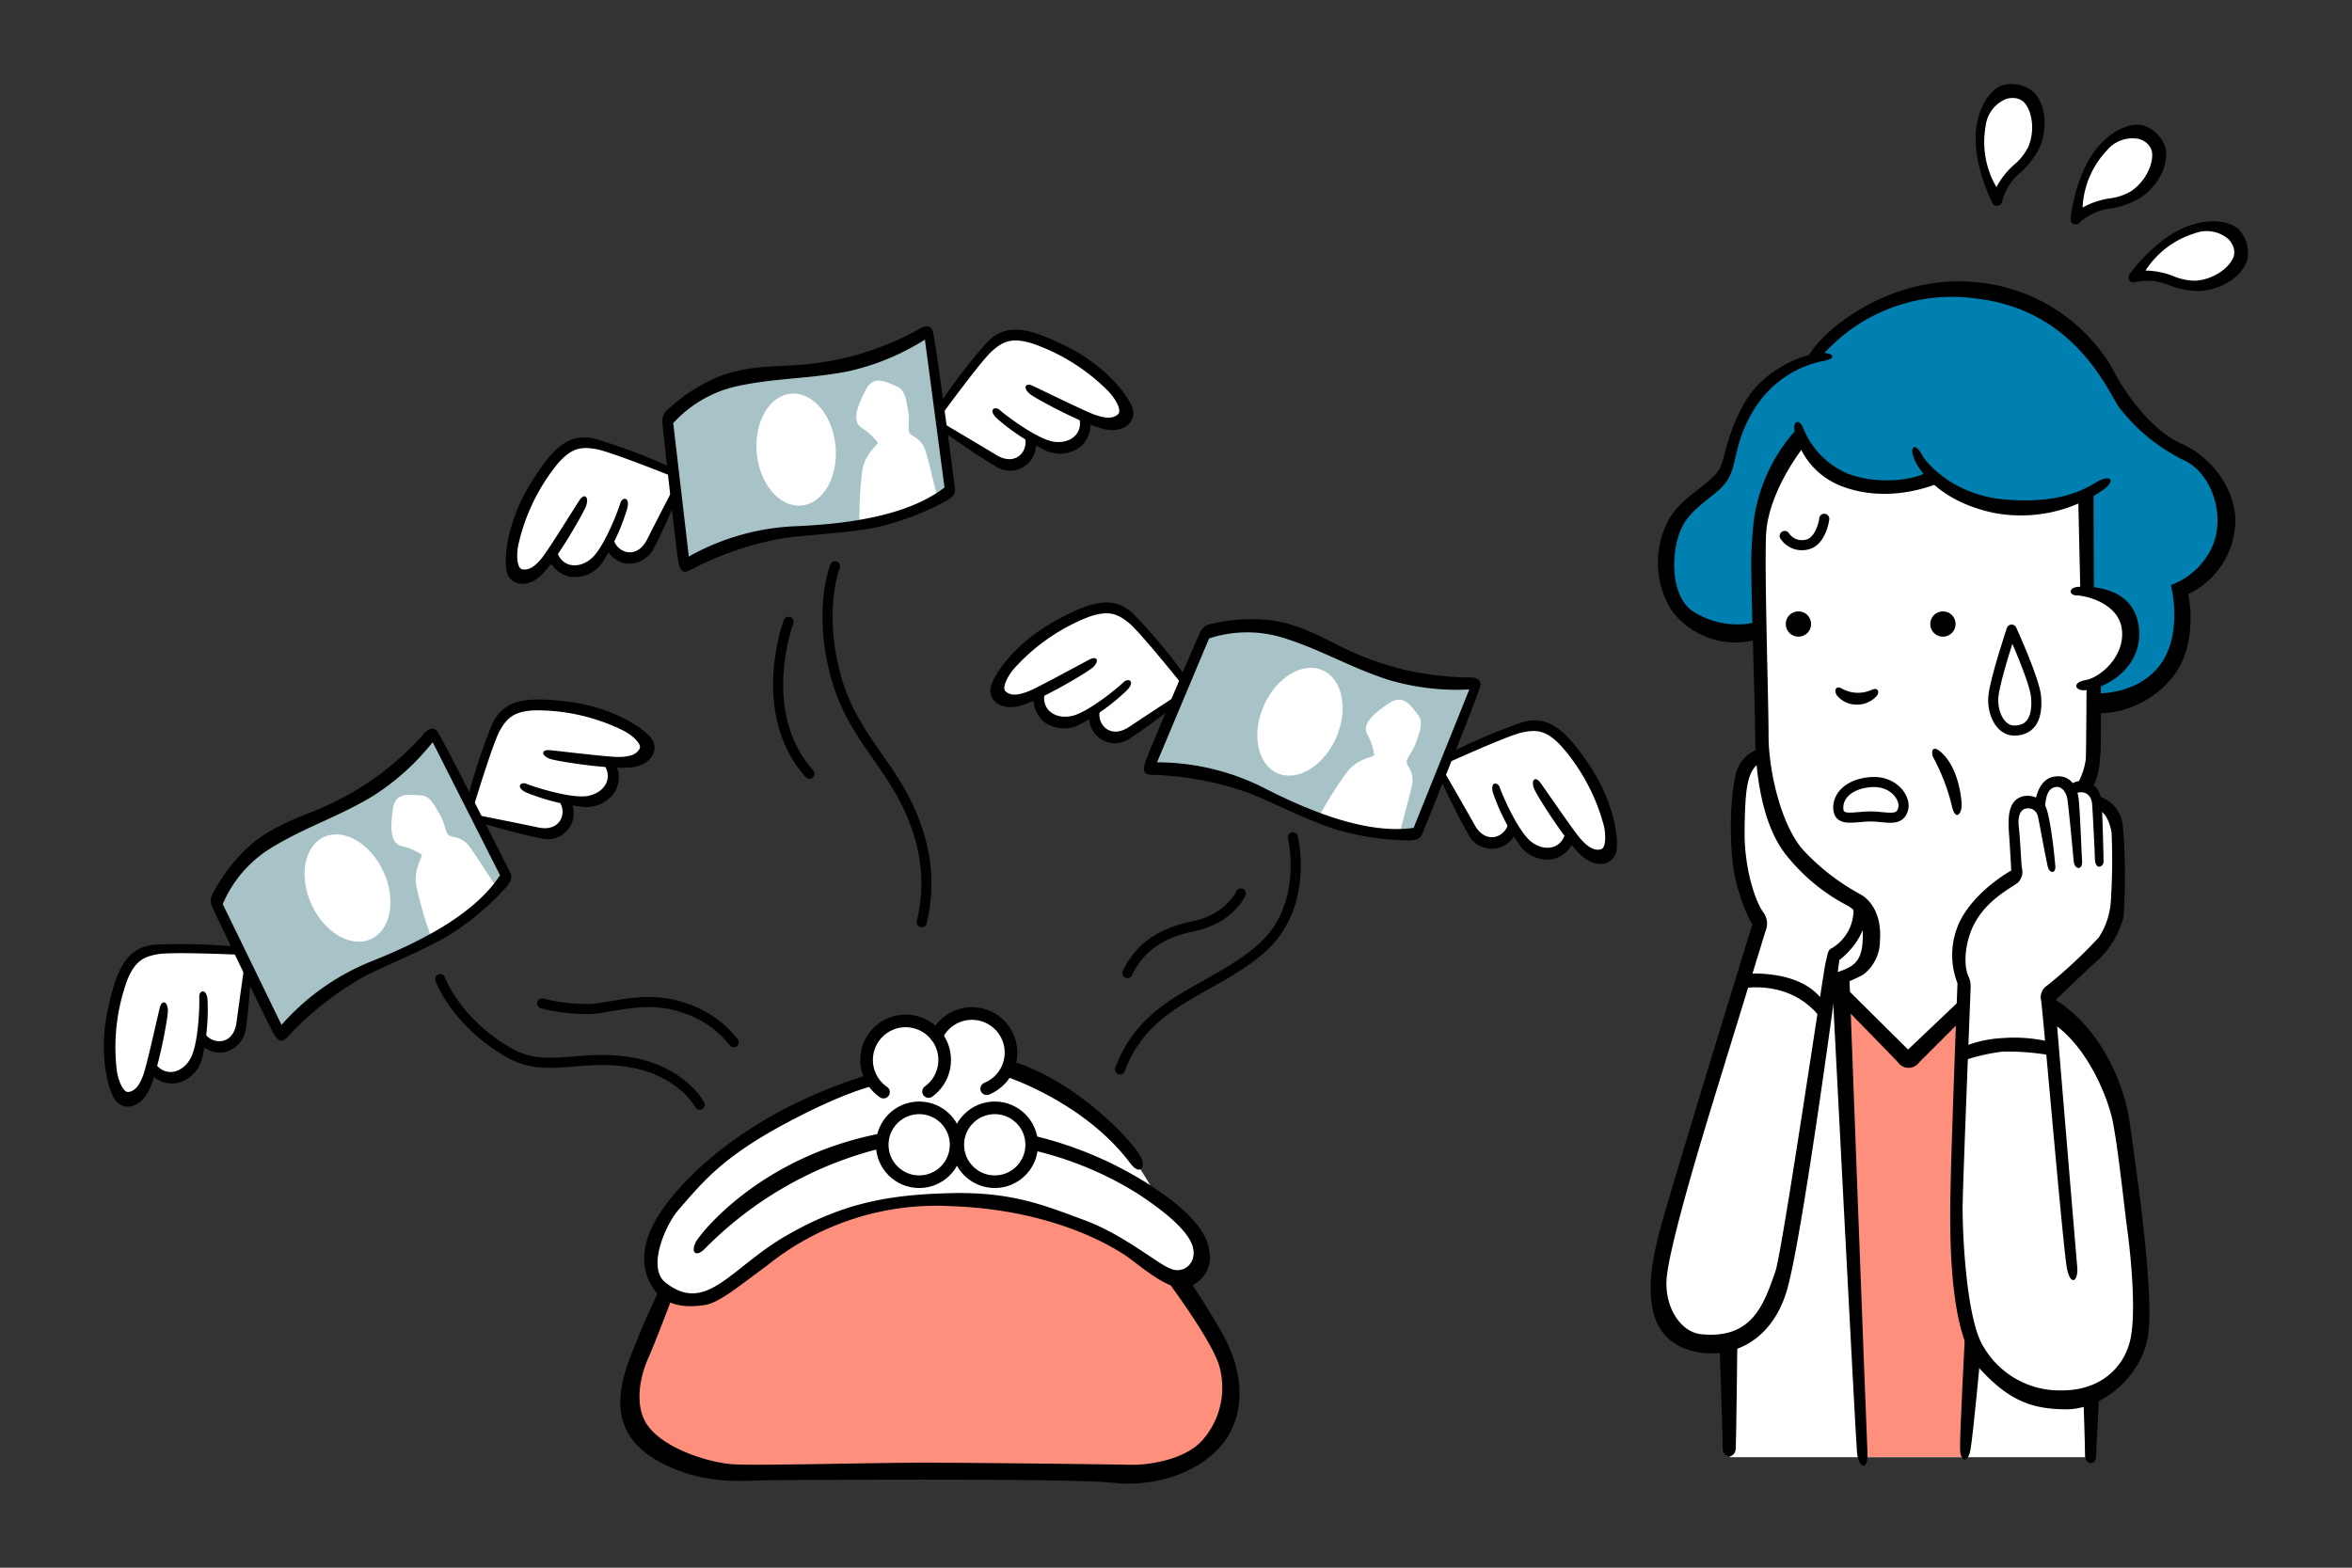 <svg xmlns="http://www.w3.org/2000/svg" viewBox="0 0 300 200"><rect x="0" y="0" width="300" height="200" fill="#333333" stroke="none"/><defs><style>.cls-1,.cls-6,.cls-7,.cls-8{fill:none;}.cls-2{fill:#0080b0;}.cls-3{fill:#ff8f7d;}.cls-4{fill:#a8c3c7;}.cls-5{fill:#fff;}.cls-6,.cls-7,.cls-8{stroke:#000;stroke-linecap:round;}.cls-6,.cls-7{stroke-linejoin:round;}.cls-6,.cls-8{stroke-width:1.286px;}.cls-7{stroke-width:1.608px;}.cls-8{stroke-miterlimit:10;}</style></defs><title>illust04</title><g id="レイヤー_2" data-name="レイヤー 2"><g id="レイヤー_3" data-name="レイヤー 3"><rect class="cls-1" width="300" height="200"/><path class="cls-2" d="M229.721,55.607s2.036,9.117,16.729,5.488c5.134,5.93,17.349,3.275,19.561,2.124.089,6.373.355,12.215.355,12.215s4.956.62,5.222,5.045-5.134,7.081-5.134,7.081l.089,2.125s13.454.531,11.418-14.162c6.993-5.046,7.524-13.012,1.5-17.261s-8.409-6.284-11.33-11.861-13.189-9.382-20.093-9.471-15.224,5.931-16.464,8.675c-3.717,1.062-8.806,3.647-10.8,11.949-.531,2.213-1.328,4.072-3.452,5.134s-6.727,7.258-4.337,12.923,9.736,4.957,11.241,4.6c0-3.895-1.5-10.622.885-16.021S227.95,57.2,229.721,55.607Z"/><path class="cls-3" d="M121.114,153.061c-8.232,0-18.942,3.629-22.571,6.727s-5.665,5.753-8.321,5.842A22.227,22.227,0,0,1,85,165.1s-3.452,8.143-3.895,9.382S79.247,183.6,85.266,185.9s8.763,2.124,10,2.124,46.293.443,48.417.354,8.851-.974,11.6-5.488a10.079,10.079,0,0,0,.974-9.294c-.443-1.5-5.842-10.71-5.842-10.71s-3.806-.974-5.045-2.3S131.647,153.061,121.114,153.061Z"/><path class="cls-4" d="M146.429,98.182s9.117.266,15.047,3.187,10.356,4.337,12.215,4.6,6.55.354,6.55.354l7.79-19.03s-6.108.177-9.56-1.062-11.949-5.931-16.021-6.2a45.537,45.537,0,0,0-8.851.531Z"/><ellipse class="cls-5" cx="165.813" cy="92.075" rx="7.17" ry="5.045" transform="translate(15.097 207.211) rotate(-66.42)"/><path class="cls-5" d="M178.383,106.768s-2.036-.088-3.9-.354-6.108-2.478-6.108-2.478a46.542,46.542,0,0,1,3.541-5.577c1.416-1.682,3.364-1.77,3.364-2.036a7.516,7.516,0,0,0-.886-2.655c-.708-1.416.974-2.744,2.833-3.983s2.832.531,3.629,1.5.166,2.265-.177,3.363c-.443,1.416-1.328,2.124-1.239,2.744s1.062,1.239.619,3.1S178.383,106.768,178.383,106.768Z"/><path class="cls-4" d="M87.634,72.1s8.1-4.2,14.7-4.521,11.159-1.238,12.913-1.908,5.9-2.871,5.9-2.871l-2.689-20.03a57.833,57.833,0,0,1-8.616,3.324c-5.1,1.279-14.692,1.3-18.38,3.049a25.282,25.282,0,0,0-6.114,4.077Z"/><ellipse class="cls-5" cx="101.614" cy="57.35" rx="5.045" ry="7.17" transform="matrix(0.995, -0.095, 0.095, 0.995, -5.005, 9.951)"/><path class="cls-5" d="M119.609,63.662a43.073,43.073,0,0,1-3.983,1.858,30.221,30.221,0,0,1-6.008.952,46.37,46.37,0,0,1,.387-6.594c.421-2.158,2.081-3.181,1.952-3.413a7.5,7.5,0,0,0-2.064-1.892c-1.306-.894-.481-2.871.542-4.857s2.734-.911,3.9-.447,1.245,1.9,1.478,3.026c.3,1.453-.129,2.5.249,3s1.522.57,2.046,2.407C118.559,59.267,119.29,62.389,119.609,63.662Z"/><path class="cls-4" d="M36.017,131.846s6.253-6.64,12.375-9.134,10.12-4.863,11.553-6.076,4.614-4.662,4.614-4.662L55.39,93.965a57.867,57.867,0,0,1-7.029,5.989c-4.392,2.9-13.432,6.1-16.334,8.964a25.261,25.261,0,0,0-4.419,5.871Z"/><ellipse class="cls-5" cx="44.323" cy="113.297" rx="5.045" ry="7.17" transform="translate(-43.448 29.054) rotate(-24.809)"/><path class="cls-5" d="M63.393,113.294a43.033,43.033,0,0,1-3.143,3.073,30.229,30.229,0,0,1-5.354,2.888,46.5,46.5,0,0,1-1.818-6.351c-.317-2.175.91-3.69.711-3.866a7.478,7.478,0,0,0-2.573-1.1c-1.529-.411-1.405-2.55-1.1-4.763s2.278-1.765,3.535-1.714,1.8,1.38,2.4,2.366c.765,1.271.707,2.4,1.229,2.749s1.624.034,2.728,1.594C60.947,109.5,62.671,112.2,63.393,113.294Z"/><path class="cls-4" d="M234.943,127.325l8.033,8.033,7.236-6.9s-.863,24.629-.8,26.953.066,8.231.465,9.758,1.46,6.506,1.46,6.506l-.73,14.207H237.6Z"/><path class="cls-5" d="M229.809,55.961S224.675,60.3,224.5,71.1s.089,24.961.089,24.961-2.833,2.213-2.744,8.763,1.505,10.8,2.036,11.684a2.136,2.136,0,0,1,.442,1.327s-9.382,30.8-10.621,35.406-3.275,13.9-.443,16.464a9.854,9.854,0,0,0,6.816,2.212l.619,13.986h45.939l-.177-7.524s6.285-3.1,6.462-9.117-2.125-24.961-3.187-29.652-6.107-10.091-8.055-11.064l-.531-1.859s7.524-5.223,8.232-8.586.885-11.33.531-12.215-1.062-2.921-2.213-3.01a5.512,5.512,0,0,0-1.5-2.389,26.845,26.845,0,0,0,.531-4.249c0-1.682.354-8.763.354-8.763s4.779-1.5,4.779-6.462-5.487-5.576-5.487-5.576L266.1,63.573s-6.9,1.947-10.976,1.328S246.45,61.1,246.45,61.1,234.766,65.7,229.809,55.961Z"/><path class="cls-5" d="M272.473,34.9s3.983-5.577,8.763-5.842,5.045,3.186,4.78,4.16-3.039,3.482-6.108,3.363S275.748,34.806,272.473,34.9Z"/><path class="cls-5" d="M264.861,27.9a12.942,12.942,0,0,1,4.16-1.77c2.213-.443,5.576-2.744,6.107-4.957s-1.15-4.868-3.806-4.426S265.392,21.352,264.861,27.9Z"/><path class="cls-5" d="M257.16,11.792c-2.972-.283-5.134,3.364-4.868,7.082a13.876,13.876,0,0,0,2.124,6.373A18.339,18.339,0,0,1,257.6,21.44c1.5-1.15,2.3-4.514,2.39-5.842S259.019,11.969,257.16,11.792Z"/><path class="cls-5" d="M184.667,96.766s8.674-4.337,11.064-4.249,7.081,5.046,8.321,8.055,2.478,7.789.885,8.409-3.629-.8-4.6-2.124c-1.416,2.743-5.311,2.566-7.17-.709-1.947,2.656-4.868,1.505-5.753-.8a43.147,43.147,0,0,0-3.718-6.373Z"/><path class="cls-5" d="M151.386,86.852s-7.79-9.028-8.852-9.294-6.019.531-9.913,3.806-5.311,4.869-5.223,6.462,2.833,1.682,4.338.8c1.062,2.212,2.389,3.806,4.337,3.363a10.017,10.017,0,0,0,2.921-1.062s1.055,3.753,3.186,3.452,8.144-4.957,8.144-4.957Z"/><path class="cls-5" d="M119.786,52.509s5.842-8.055,7.081-8.852,3.1-1.239,5.754-.354,10.8,6.462,10.71,9.117-4.6.886-4.6.886-.442,3.806-2.39,3.894-5.045-1.416-5.045-1.416.089,3.452-1.5,3.363A6.821,6.821,0,0,1,125.1,57.82c-2.3-1.505-4.957-3.01-4.957-3.01Z"/><path class="cls-5" d="M85.62,60.21S76.414,56.4,75.352,56.4a9.6,9.6,0,0,0-6.284,4.16,32.165,32.165,0,0,0-3.807,11.064c0,1.593,1.063,2.036,1.859,1.947S70.041,71.1,70.041,71.1a4.331,4.331,0,0,0,3.629,1.682c2.3-.177,3.895-2.921,3.895-2.921a2.9,2.9,0,0,0,3.452,1.327c2.39-.708,5.311-8.408,5.311-8.408Z"/><path class="cls-5" d="M59.862,102.7s3.275-10.8,4.691-11.772,6.727-1.328,12.038.531,5.931,3.01,5.754,3.983-2.036,1.948-4.072,1.948c.177,1.681-.354,3.983-2.036,4.514a9.984,9.984,0,0,1-4.16,0s1.151,2.213-.177,3.452a3.916,3.916,0,0,1-3.9.885c-.708-.354-7.169-1.859-7.169-1.859Z"/><path class="cls-5" d="M30.387,121.2s-9.56-.354-11.861.354-4.249,5.576-4.426,8.674-.088,8.321,1.151,9.471,3.364.089,4.072-3.1c2.035,2.213,6.107.62,6.2-3.629,2.3,2.036,4.691-.354,5.133-1.77s1.063-7.347,1.063-7.347Z"/><path class="cls-5" d="M119.344,132a4.35,4.35,0,0,0-5.134-1.417c-3.452,1.151-3.983,4.6-3.1,7.259-4.6,1.327-17.792,6.727-23.368,13.9s-4.868,10.533-3.541,12.392,4.78,2.479,7.878.708,12.481-12.746,29.829-11.595,23.988,8.232,25.935,9.117,5.134.8,5.4-1.062-1.416-5.577-2.655-6.55a22.629,22.629,0,0,0-2.921-1.859s-3.1-5.842-6.2-8.852-12.48-7.877-12.48-7.877.531-4.78-2.39-6.373A5.486,5.486,0,0,0,119.344,132Z"/><path class="cls-3" d="M235.209,127.3l8.32,7.967,6.683-6.816s-.841,29.918-.487,32.4S251.584,172,251.584,172l-.974,13.875H237.6Z"/><path d="M244.237,58.749c.362.814,2.788,5.178,10.157,6.7A18.531,18.531,0,0,0,268.4,62.4c1.527-1.261.664-1.792-.8-.995s-4.335,2.926-11.817,2.323c-6.86-.553-10.225-4.953-10.555-5.576C244.237,56.271,243.44,56.957,244.237,58.749Z"/><path d="M247.379,61.582s-6.151,2.876-12.48.442a9.6,9.6,0,0,1-6.019-7.169c-.177-1.284.708-1.372,1.15-.178a10.569,10.569,0,0,0,5.665,5.754c3.452,1.328,7.967.974,10.091-.177Z"/><path d="M233.527,126.064a26.742,26.742,0,0,0,4.071-1.682,5.412,5.412,0,0,0,2.191-4.425c.221-2.921-.907-4.957-2.456-5.842a28.583,28.583,0,0,1-7.369-5.709c-2.832-3.231-4.381-10.157-4.381-14.539s-.509-19.716-.332-25.426S230.1,56.957,230.1,56.957l-.952-2.191a21.589,21.589,0,0,0-5.443,11.6,51.91,51.91,0,0,0-.31,7.48c0,2.124.487,17.614.487,20.181s.354,10.4,3.806,14.87a24.233,24.233,0,0,0,8.055,6.683c1.372.885,1.9,1.948,1.858,4.028s-.531,3.053-1.593,3.717a8.534,8.534,0,0,1-2.611.93Z"/><polygon points="265.082 63.662 265.348 75.39 267.074 75.523 267.029 62.644 265.082 63.662"/><path d="M266.144,88.047c2.645-.294,7.391-3.053,6.639-8.232s-6.588-5.025-7.657-4.956c-1.372.088-1.239,1.106-.221,1.106s5.4.93,5.753,4.426-2.92,6.107-4.647,6.373S264.551,88.224,266.144,88.047Z"/><path d="M264.861,100.218a8.8,8.8,0,0,0,1.195-3.452c.044-1.549.088-9.25.088-9.25l1.815-.619s.059,7.035-.044,9.161c-.089,1.814-.355,3.585-1.24,4.558Z"/><path d="M224.189,79.329a10.381,10.381,0,0,1-8.365-1.417c-3.054-2.168-2.759-8.792-.752-11.551,1.77-2.434,4.425-3.407,5.487-5.488s.709-4.868,3.453-9.072a13.489,13.489,0,0,1,8.541-5.754c1.461-.177,1.682-1.018-.221-1.018s-7.081,1.859-9.6,6.019-2.689,7.548-3.408,8.763c-1.283,2.169-4.647,3.32-6.461,6.462a11.538,11.538,0,0,0,.265,11.462,10.109,10.109,0,0,0,11.109,3.807Z"/><path d="M232.6,45.162a22.045,22.045,0,0,1,19.429-7.081c12.746,1.461,16.862,11.949,18.278,13.9a23.367,23.367,0,0,0,8.232,6.727c3.541,1.593,5.355,7.037,3.674,10.931a9.283,9.283,0,0,1-5.311,5s1.549,5.887-1.195,9.914-7.922,3.895-7.922,3.895l-.31,2.567a12.342,12.342,0,0,0,9.825-4.869c3.187-4.293,1.815-10.356,1.815-10.356a10.474,10.474,0,0,0,5.93-8.276c.59-3.722-1.991-8.751-6.771-10.887-4.16-1.859-7.618-7.095-8.9-9.737A22.463,22.463,0,0,0,252.026,36c-11.374-1.106-20.358,6.771-21.553,9.869Z"/><path d="M261.033,126.927c6.2,3.1,9.825,10.578,10.621,16.331s3.253,22.239,2.28,27.417-5.931,9.117-10.357,9.117-7.346-1.15-10.975-5.089-3.851-14.428-3.851-20.049.93-29.209.93-29.209a9.954,9.954,0,0,1,.309-7.922c2.036-4.028,6.55-6.462,6.55-6.462s-.132-2.346-.221-3.762-.354-3.452.354-4.691c.975-1.707,3.5-1.2,4.2.177s1.221,6.907,1.283,7.656c.089,1.063-.708.974-.929.222s-1.107-5.754-1.284-6.462a1.266,1.266,0,0,0-1.46-1.062c-.8.088-1.151,1.018-.974,2.434s.31,4.957.4,5.222a1.919,1.919,0,0,1-.486,1.771c-.62.575-3.762,2-5.488,5.089-1.284,2.3-1.595,5.441-.8,7.037a3,3,0,0,1,.221,1.284c0,.265-.973,24.385-1.018,27.837s.465,14.539,2.656,17.991a11.23,11.23,0,0,0,10.091,5.576c4.713,0,7.966-2.854,8.7-6.771s-.133-11.485-.465-13.875-1.261-11.418-1.991-14.339-3.452-9.759-8.431-12.414Z"/><path d="M259.594,102.3s.31-2.921,2.434-3.231,2.921,1.372,3.1,2.789.354,6.682.443,7.966-.974,1.106-1.062.088-.708-7.568-.841-8.143-.575-1.46-1.416-1.372-1.417.885-1.417,3.1Z"/><path d="M264.064,100.129a2.306,2.306,0,0,1,2.346-.309c1.328.575,1.593,1.593,1.682,3.009s.221,6.506.221,7.126-1.062,1.15-1.107-.4-.265-5.8-.354-6.948-.841-1.859-2.257-1.372Z"/><path d="M267.56,101.546a4.365,4.365,0,0,1,3.231,4.071,74.843,74.843,0,0,1,.067,11.352,11.463,11.463,0,0,1-3.187,5.444c-1.46,1.283-5.554,5.244-5.554,5.244s2.655,32,2.832,33.9-.8,2.567-1.283.4-3.142-33.547-3.319-34.3a1.775,1.775,0,0,1,.8-1.947,61.114,61.114,0,0,0,6.55-6.107,9.539,9.539,0,0,0,1.549-4.736,82.337,82.337,0,0,0,.089-8.674c-.177-.93-.62-2.567-1.771-2.877l-.132-1.77"/><path d="M250.123,133.676a14.858,14.858,0,0,1,5.267-1.239,19.447,19.447,0,0,1,5.93.443l.044,1.726a31.15,31.15,0,0,0-5.93-.443,24.852,24.852,0,0,0-5.267,1.239Z"/><path d="M235.872,124.139s2.191,58.685,2.324,61.141-1.129,2.058-1.328.066-3.186-60.278-3.186-60.278Z"/><path d="M250.61,170.742s-.664,12.679-.6,14.206,1,1.793,1.327,0,1.262-11.883,1.262-11.883Z"/><path d="M265.746,178.442s.2,5.842.2,7.17,1.328,1.328,1.394.332.4-8.165.4-8.165Z"/><path d="M235.341,128.587s6.307,6.439,6.772,6.97a1.65,1.65,0,0,0,2.655,0l5.51-5.51-.265-2.456-6.639,6.307-8.165-8.1Z"/><path d="M224.454,95.527a4.431,4.431,0,0,0-3.12,3.585c-.73,3.12-.863,10.157.266,14.007s1.925,4.78,1.925,4.78-10.017,32.432-11.817,39.1c-2.257,8.364-1.328,13.609,3.651,15.2,4.619,1.478,10.556-.465,12.614-7.767s6.638-41.956,6.638-41.956,3.253-2.323,3.452-5.908l-1.726-1.461a5.69,5.69,0,0,1-2.655,5.842c-.6.266-.531.8-.8,1.726s-5.542,37-6.439,39.566c-1.461,4.183-2.957,8.655-9.493,7.967-2.523-.266-4.581-3.32-4.382-6.905s3.718-15.4,4.913-19.384,7.568-24.629,7.7-25.094a2.454,2.454,0,0,0-.332-2.523c-.863-1.2-2.389-5.31-2.323-10.356s.265-7.568,1.925-8.63Z"/><path d="M222.263,124.272s7.3-.863,10.29,3.452l-.4,2.058a9.649,9.649,0,0,0-4.78-3.32,11.456,11.456,0,0,0-5.975-.2Z"/><path d="M219.342,171.8s.4,11.949.4,13.078,1.593,1.327,1.659-.133.2-13.675.2-13.675Z"/><path d="M254.726,26.266a.644.644,0,0,1-.569-.344c-.119-.226-2.883-5.564-1.988-10.181.6-3.075,2.223-4.55,3.221-4.856a4.417,4.417,0,0,1,3.85.73c1.74,1.556,1.964,4.687.93,7.17a10.939,10.939,0,0,1-2.351,3.136,7.126,7.126,0,0,0-2.464,3.835.643.643,0,0,1-.541.5A.522.522,0,0,1,254.726,26.266ZM256.692,12.5a2.679,2.679,0,0,0-.789.12,4.235,4.235,0,0,0-2.638,3.51,11.4,11.4,0,0,0,1.381,7.739A10.1,10.1,0,0,1,256.922,21a7.169,7.169,0,0,0,1.791-2.262c.934-2.244.421-4.725-.591-5.737A2.079,2.079,0,0,0,256.692,12.5Z"/><path d="M264.4,28.532a.642.642,0,0,1-.291-.6c.024-.253.611-6.236,3.876-9.621,2.174-2.255,4.341-2.608,5.345-2.321a4.418,4.418,0,0,1,2.832,2.709c.613,2.253-.9,5-3.124,6.52a10.927,10.927,0,0,1-3.679,1.351,7.122,7.122,0,0,0-4.154,1.875.643.643,0,0,1-.728.128A.524.524,0,0,1,264.4,28.532Zm9.143-10.476a2.7,2.7,0,0,0-.727-.33,4.238,4.238,0,0,0-4.123,1.509,11.39,11.39,0,0,0-3.056,7.244A10.081,10.081,0,0,1,269.1,25.31a7.174,7.174,0,0,0,2.734-.922c2-1.374,2.925-3.735,2.627-5.135A2.077,2.077,0,0,0,273.538,18.056Z"/><path d="M271.564,35.676a.642.642,0,0,1,.048-.663c.147-.208,3.646-5.1,8.166-6.4,3.011-.865,5.064-.087,5.789.663a4.417,4.417,0,0,1,1.1,3.762c-.6,2.257-3.283,3.878-5.965,4.085a10.941,10.941,0,0,1-3.862-.669,7.118,7.118,0,0,0-4.535-.453.644.644,0,0,1-.695-.254A.514.514,0,0,1,271.564,35.676Zm13.156-4.5a2.714,2.714,0,0,0-.465-.649,4.235,4.235,0,0,0-4.325-.755,11.393,11.393,0,0,0-6.268,4.746,10.087,10.087,0,0,1,3.592.724,7.147,7.147,0,0,0,2.828.567c2.424-.187,4.4-1.771,4.843-3.133A2.074,2.074,0,0,0,284.72,31.174Z"/><path d="M187.145,86.432a39.783,39.783,0,0,1-7.767-.929,38.258,38.258,0,0,1-8.3-2.988c-2.39-1.2-5.643-2.987-9.028-3.386a22.01,22.01,0,0,0-7.834.532,1.844,1.844,0,0,0-1.195,1.128c-.265.531-6.638,15.4-6.97,16.53s-.141,1.511.929,1.527a40.434,40.434,0,0,1,12.149,2.257c2.788,1.062,6.837,3.187,10.821,4.581a34.2,34.2,0,0,0,9.692,1.527c.8,0,1.46-.133,1.726-.731s7.236-17.924,7.435-18.92S188.141,86.366,187.145,86.432Zm-6.837,19.185c-5.112.731-11.551-1.261-18.854-4.979a30.313,30.313,0,0,0-13.874-3.385l6.638-15.8a15.549,15.549,0,0,1,9.294-.133c4.979,1.527,8.431,3.718,13.476,5.377a30.655,30.655,0,0,0,10.423,1.262Z"/><path d="M184.689,96.191a74.476,74.476,0,0,1,9.493-4.05c3.32-.929,5.444.929,8.431,5.311s3.784,8.7,3.607,10.777-2.39,2.655-4.293,1.106-5.532-7.258-6.151-8.5,0-1.948.708-.974,4.293,6.24,5.133,7.17,1.638,1.549,2.567,1.327c.695-.165.664-1.991.354-3.142a25.085,25.085,0,0,0-5.487-10.135c-1.85-1.918-3.054-2.036-4.913-1.637s-9.825,4.027-9.825,4.027Z"/><path d="M199.67,106.237c-.487,2.036-2.567,2.478-4.293,1.2s-3.788-6.1-4.071-6.948c-.266-.8-1.328-.8-.841.752a27.1,27.1,0,0,0,3.54,6.815,4.337,4.337,0,0,0,4.072,1.549,3.75,3.75,0,0,0,2.611-2.257Z"/><path d="M184.18,98.4s3.01,5.223,3.895,6.816,2.036,1.726,2.788,1.505a2.273,2.273,0,0,0,1.549-1.859l.841,1.549a3.321,3.321,0,0,1-6.019-.089c-1.062-1.726-3.541-6.948-3.541-6.948Z"/><path d="M151.167,86.189a74.611,74.611,0,0,0-6.633-7.907c-2.539-2.331-5.275-1.634-9.922.921s-7.309,6.043-8.093,7.978.93,3.449,3.328,2.929,8.218-3.969,9.331-4.794.881-1.736-.191-1.188-6.652,3.622-7.823,4.07-2.161.64-2.889.022c-.545-.461.309-2.076,1.106-2.962a25.092,25.092,0,0,1,9.48-6.554c2.518-.873,3.644-.434,5.122.763s6.939,8.037,6.939,8.037Z"/><path d="M133.261,88.369c-.487,2.036,1.168,3.372,3.288,3.008s6.138-3.724,6.775-4.354c.6-.59,1.545-.109.41,1.052a27.094,27.094,0,0,1-6.242,4.475,4.337,4.337,0,0,1-4.332-.461,3.753,3.753,0,0,1-1.307-3.194Z"/><path d="M150.62,88.393s-5.047,3.3-6.558,4.315-2.6.618-3.167.08a2.269,2.269,0,0,1-.54-2.358l-1.451,1a3.32,3.32,0,0,0,5.407,2.644c1.729-1.058,6.3-4.594,6.3-4.594Z"/><path d="M118.99,42.29c-.316-.965-1.165-.714-2-.166a39.68,39.68,0,0,1-7.22,3.01,38.231,38.231,0,0,1-8.694,1.479c-2.669.135-6.383.174-9.527,1.492a22.029,22.029,0,0,0-6.56,4.314A1.845,1.845,0,0,0,84.5,53.99c.03.593,1.793,16.675,2.059,17.821s.62,1.384,1.56.872a40.432,40.432,0,0,1,11.688-4.008c2.95-.447,7.521-.588,11.675-1.333a34.234,34.234,0,0,0,9.19-3.436c.694-.392,1.206-.834,1.144-1.485S119.307,43.255,118.99,42.29ZM101.606,67.127A30.311,30.311,0,0,0,87.86,71L85.871,53.98A15.551,15.551,0,0,1,93.9,49.294c5.086-1.119,9.169-.909,14.379-1.944a30.651,30.651,0,0,0,9.695-4.027l2.5,18.869C116.379,65.341,109.792,66.774,101.606,67.127Z"/><path d="M119.65,51.829a74.541,74.541,0,0,1,6.275-8.194c2.433-2.442,5.2-1.868,9.953.478s7.571,5.712,8.44,7.61-.775,3.488-3.194,3.075-8.386-3.6-9.535-4.374-.958-1.7.138-1.2,6.806,3.322,8,3.718,2.188.544,2.888-.106c.524-.485-.4-2.061-1.236-2.91a25.1,25.1,0,0,0-9.763-6.126c-2.554-.761-3.66-.271-5.082.989s-6.575,8.339-6.575,8.339Z"/><path d="M137.635,53.21c.577,2.012-1.016,3.42-3.15,3.152s-6.3-3.448-6.963-4.048c-.622-.564-1.547-.041-.362,1.068a27.089,27.089,0,0,0,6.435,4.194,4.337,4.337,0,0,0,4.307-.654,3.749,3.749,0,0,0,1.163-3.249Z"/><path d="M120.3,54.006s5.189,3.068,6.743,4.02,2.621.5,3.168-.061a2.27,2.27,0,0,0,.434-2.38l1.494.935A3.321,3.321,0,0,1,126.85,59.4c-1.774-.981-6.5-4.31-6.5-4.31Z"/><path d="M85.543,59.6a74.544,74.544,0,0,0-9.664-3.623c-3.357-.781-5.4,1.171-8.186,5.681S64.3,70.518,64.569,72.588s2.5,2.547,4.338.914,5.2-7.5,5.767-8.762-.086-1.945-.75-.941-4.012,6.425-4.81,7.391-1.567,1.62-2.506,1.44c-.7-.134-.751-1.96-.493-3.123a25.094,25.094,0,0,1,5.032-10.369c1.763-2,2.96-2.17,4.835-1.855s9.994,3.587,9.994,3.587Z"/><path d="M71.024,70.307c.577,2.012,2.674,2.362,4.342,1s3.513-6.261,3.758-7.123c.23-.807,1.291-.855.874.715a27.119,27.119,0,0,1-3.234,6.966,4.336,4.336,0,0,1-4,1.728,3.753,3.753,0,0,1-2.709-2.138Z"/><path d="M86.15,61.792s-2.774,5.351-3.588,6.983-1.957,1.814-2.718,1.627a2.271,2.271,0,0,1-1.63-1.788L77.443,70.2a3.52,3.52,0,0,0,2.245,1.672,3.556,3.556,0,0,0,3.764-2.029c.984-1.771,3.228-7.1,3.228-7.1Z"/><path d="M65.128,111.428c-.274-.593-8.706-17.258-9.323-18.064s-1.336-.289-1.943.5a39.652,39.652,0,0,1-5.82,5.227,38.231,38.231,0,0,1-7.717,4.27c-2.474,1.009-5.967,2.273-8.5,4.556a22.017,22.017,0,0,0-4.766,6.24,1.844,1.844,0,0,0,.061,1.642c.224.55,7.2,15.146,7.832,16.14s1.043,1.1,1.761.308a40.427,40.427,0,0,1,9.707-7.646c2.637-1.4,6.9-3.04,10.578-5.116a34.189,34.189,0,0,0,7.539-6.281C65.064,112.608,65.4,112.022,65.128,111.428ZM47.605,122.55a30.323,30.323,0,0,0-11.694,8.2l-7.5-15.409a15.551,15.551,0,0,1,6.028-7.075c4.43-2.737,8.354-3.888,12.928-6.587a30.651,30.651,0,0,0,7.82-7l8.593,16.984C60.957,115.983,55.214,119.511,47.605,122.55Z"/><path d="M59.58,102.148a74.456,74.456,0,0,1,3.214-9.807c1.49-3.109,4.288-3.48,9.552-2.838s9.033,2.889,10.48,4.394.421,3.547-2,3.957-9.105-.626-10.445-.977-1.464-1.284-.265-1.175,7.522.887,8.775.868,2.245-.21,2.691-1.055c.333-.631-1.06-1.812-2.129-2.338a25.1,25.1,0,0,0-11.238-2.556c-2.662.127-3.544.954-4.471,2.614S60.3,103.277,60.3,103.277Z"/><path d="M77.01,97.508c1.21,1.709.171,3.564-1.932,4.016S68,100.352,67.17,100c-.774-.325-1.475.473.011,1.128a27.076,27.076,0,0,0,7.459,1.832,4.337,4.337,0,0,0,3.849-2.04,3.753,3.753,0,0,0,.024-3.451Z"/><path d="M60.908,103.99s5.911,1.18,7.692,1.565,2.64-.392,2.97-1.1a2.271,2.271,0,0,0-.377-2.39l1.72.389a3.321,3.321,0,0,1-4.035,4.467c-2-.339-7.559-1.919-7.559-1.919Z"/><path d="M29.958,120.758a74.629,74.629,0,0,0-10.318-.226c-3.427.373-4.707,2.888-5.849,8.067s-.276,9.48.662,11.345,3.206,1.575,4.4-.571,2.434-8.795,2.548-10.176-.724-1.807-1.019-.64-1.663,7.389-2.1,8.565-.944,2.047-1.889,2.187c-.706.1-1.357-1.6-1.5-2.784a25.1,25.1,0,0,1,1.323-11.45c1-2.468,2.076-3.026,3.95-3.348s10.618.083,10.618.083Z"/><path d="M19.792,135.658c1.209,1.708,3.3,1.345,4.429-.489s1.247-7.069,1.193-7.964c-.049-.838.936-1.233,1.061.385a27.094,27.094,0,0,1-.75,7.644,4.338,4.338,0,0,1-3.2,2.953,3.755,3.755,0,0,1-3.264-1.123Z"/><path d="M31.254,122.623s-.85,5.967-1.079,7.775-1.247,2.36-2.028,2.434a2.269,2.269,0,0,1-2.129-1.148l-.2,1.75a3.523,3.523,0,0,0,2.671.836,3.555,3.555,0,0,0,2.883-3.158c.343-2,.7-7.767.7-7.767Z"/><path class="cls-6" d="M164.906,106.812s2.191,8.9-4.182,14.34-14.539,6.373-17.858,15.268"/><path class="cls-6" d="M158.268,113.982s-1.394,3.231-6.041,4.182c-3.956.81-6.772,2.523-8.431,5.975"/><path class="cls-6" d="M106.509,72.248s-2.213,5.487.089,13.985,8.057,11.723,10.621,20.269a21.012,21.012,0,0,1,.354,11.153"/><path class="cls-6" d="M100.579,79.329s-4.338,11.506,2.655,19.384"/><path class="cls-6" d="M56.144,124.913s1.966,5.481,8.763,9.383c4.78,2.744,9.029.088,15.579,1.239s8.763,5.4,8.763,5.4"/><path class="cls-6" d="M69.156,128.011a22.579,22.579,0,0,0,6.2.709c2.921-.177,7.17-1.771,11.772-.177a13.039,13.039,0,0,1,6.462,4.425"/><path d="M84.558,163.594a113.274,113.274,0,0,0-4.6,10.71c-1.151,3.629-2.036,8.675,3.894,12.038s11.33,2.479,15.313,2.479,37.353-.266,42.93.354,11.861-1.594,14.516-5.931,1.239-9.294-.177-12.126-4.957-8.143-4.957-8.143a3.05,3.05,0,0,1-1.372.4,11.264,11.264,0,0,1-1.527-.4s5.51,7.3,6.838,10.953a10.127,10.127,0,0,1-2.124,9.892c-2.058,2.257-6.373,3.12-9.228,3.053s-19.584-.265-26.355-.265-20.978.4-24.164.2-9.095-2.058-11.087-5.178c-1.507-2.362-.863-5.908.2-8.3s3.32-8.431,3.32-8.431Z"/><path d="M110.4,137.217c-16.4,5.178-24.3,14.273-26.621,18.19s-1.859,6.9-.4,9.028,3.916,2.456,6.506,2.058c1.841-.283,4.248-2.324,7.966-5.045a34.424,34.424,0,0,1,23.567-7.568c12.812.464,20.646,5.111,22.9,6.837s4.846,3.718,6.638,3.585a3.921,3.921,0,0,0,3.32-4.514c-.266-2.589-2.439-5.2-7.436-8.5a48.087,48.087,0,0,0-14.87-6.373l-.664,1.726a43.951,43.951,0,0,1,13.808,5.642c6.373,4.183,7.369,6.506,7.1,7.967a2.055,2.055,0,0,1-2.921,1.593c-1.461-.465-5.909-4.315-10.954-6.174s-9.228-3.651-17.127-3.452-13.676,1.261-20.846,5.377-10.243,10.136-15.467,6.041c-2.457-1.925.057-7.45,1.593-9.227,3.386-3.917,5.9-6.982,14.339-11.419,7.7-4.049,11.087-4.58,11.087-4.58Z"/><path d="M128.129,137.283s10.084,3.179,16.065,11.153c1.2,1.593,2.124.531,1.2-1.062s-7.5-9.161-16.331-12.016Z"/><circle class="cls-7" cx="117.241" cy="146.046" r="4.713"/><circle class="cls-7" cx="126.881" cy="146.046" r="4.713"/><path class="cls-7" d="M112.692,139.327a4.979,4.979,0,1,1,5.748-.072"/><path class="cls-7" d="M119.459,132.184a4.979,4.979,0,1,1,6.394,6.71"/><path d="M112.063,146.577a47.566,47.566,0,0,0-22.106,12.68c-1.3,1.36-1.992.332-1-1.129s8.564-10.688,23.434-13.542Z"/><path d="M246.561,96.589a25.42,25.42,0,0,1,2.389,6.174c.439,2.1,1.328,1.062,1.262-.2s-.531-4.515-2.39-6.373C246.429,94.8,246.3,95.925,246.561,96.589Z"/><path d="M234.91,87.833a4.216,4.216,0,0,0,3.875.15c.866-.346.988.446.5.9a3.328,3.328,0,0,1-2.466,1.006,3.215,3.215,0,0,1-2.451-1.091C233.861,88.178,234.115,87.379,234.91,87.833Z"/><circle cx="229.39" cy="79.611" r="1.617"/><circle cx="247.822" cy="79.611" r="1.617"/><path class="cls-6" d="M232.686,66.184s-.266,2.324-1.726,3.12a2.638,2.638,0,0,1-3.319-.929"/><path class="cls-8" d="M238.661,99.775c-2.855.2-4.315,1.793-4.183,3.452s2.058.93,4.183.93c1.869,0,3.743.8,4.116-1.062C243.042,101.767,241.515,99.576,238.661,99.775Z"/><path class="cls-6" d="M256.585,80.324s2.943,6.447,3.12,8.564c.265,3.187-1,4.315-2.788,4.315s-2.855-2.257-2.656-4.381S256.585,80.324,256.585,80.324Z"/></g></g></svg>